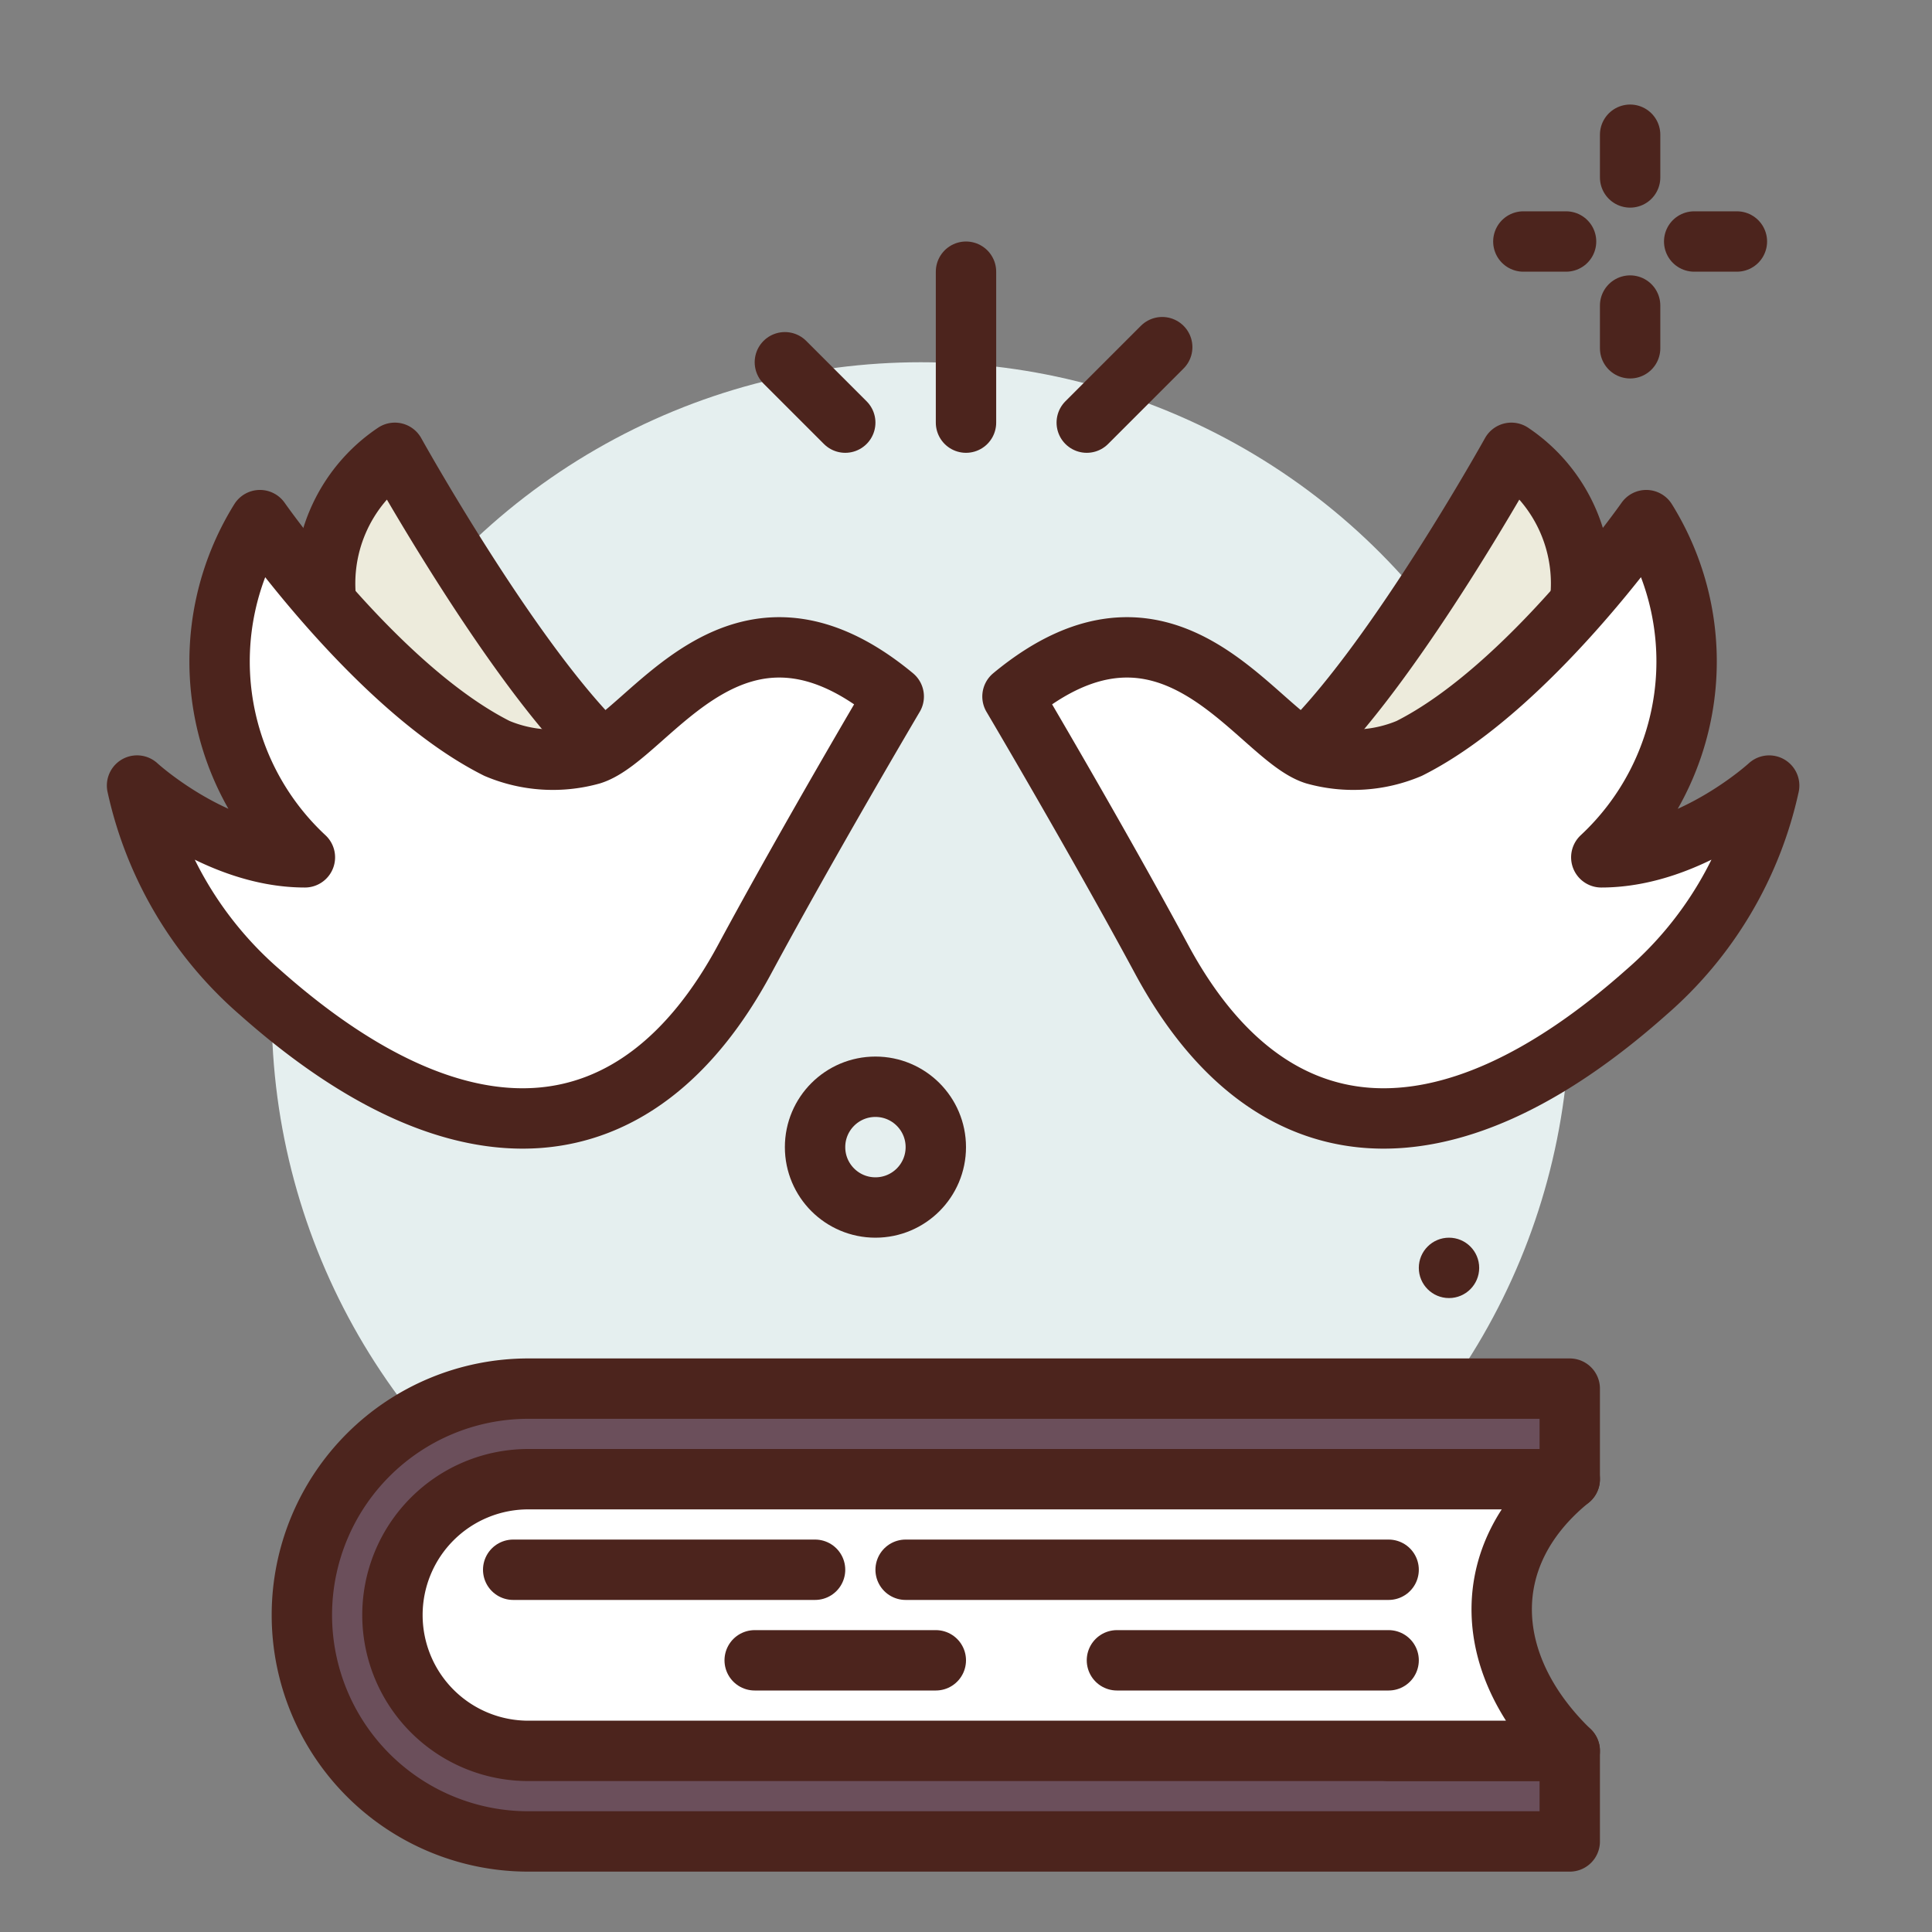 <?xml version="1.0" encoding="utf-8"?><!-- Скачано с сайта svg4.ru / Downloaded from svg4.ru -->
<svg width="800px" height="800px" viewBox="0 0 64 64" xmlns="http://www.w3.org/2000/svg">
<rect x="0" y="0" width="64" height="64" fill="#808080" stroke="none"/>
<title>book</title>
<g id="book">
<circle cx="30.5" cy="33.5" r="21.5" style="fill:#e5efef"/>
<path d="M46,58V49h6V46H17.5a7.5,7.5,0,0,0,0,15H52V58Z" style="fill:#6b4f5b;stroke:#4c241d;stroke-linecap:round;stroke-linejoin:round;stroke-width:2px"/>
<path d="M52,58H17.5A4.5,4.5,0,0,1,13,53.5h0A4.5,4.5,0,0,1,17.5,49H52C48.866,51.547,49.126,55.223,52,58Z" style="fill:#ffffff;stroke:#4c241d;stroke-linecap:round;stroke-linejoin:round;stroke-width:2px"/>
<path d="M10.846,20.213A5.21,5.21,0,0,1,13.08,15s3.723,6.7,6.7,9.68c0,0-5.957,5.213-8.191-.744Z" style="fill:#edebdc;stroke:#4c241d;stroke-linecap:round;stroke-linejoin:round;stroke-width:2px"/>
<path d="M29.606,23.072s-2.8,4.735-4.937,8.7c-3.555,6.606-9.355,7.055-16.057,1.1A12.612,12.612,0,0,1,4.54,26.022S7.123,28.4,10.1,28.4a8.863,8.863,0,0,1-1.489-11.17s3.9,5.579,7.852,7.562a4.757,4.757,0,0,0,3.129.2C21.519,24.386,24.365,18.729,29.606,23.072Z" style="fill:#ffffff;stroke:#4c241d;stroke-linecap:round;stroke-linejoin:round;stroke-width:2px"/>
<circle cx="29" cy="38" r="2" style="fill:none;stroke:#4c241d;stroke-linecap:round;stroke-linejoin:round;stroke-width:2px"/>
<circle cx="48" cy="42" r="1" style="fill:#4c241d"/>
<line x1="54" y1="4.463" x2="54" y2="5.878" style="fill:none;stroke:#4c241d;stroke-linecap:round;stroke-linejoin:round;stroke-width:2px"/>
<line x1="54" y1="10.122" x2="54" y2="11.537" style="fill:none;stroke:#4c241d;stroke-linecap:round;stroke-linejoin:round;stroke-width:2px"/>
<line x1="50.463" y1="8" x2="51.878" y2="8" style="fill:none;stroke:#4c241d;stroke-linecap:round;stroke-linejoin:round;stroke-width:2px"/>
<line x1="56.122" y1="8" x2="57.537" y2="8" style="fill:none;stroke:#4c241d;stroke-linecap:round;stroke-linejoin:round;stroke-width:2px"/>
<line x1="46" y1="52" x2="30" y2="52" style="fill:none;stroke:#4c241d;stroke-linecap:round;stroke-linejoin:round;stroke-width:2px"/>
<line x1="37" y1="55" x2="46" y2="55" style="fill:none;stroke:#4c241d;stroke-linecap:round;stroke-linejoin:round;stroke-width:2px"/>
<line x1="17" y1="52" x2="27" y2="52" style="fill:none;stroke:#4c241d;stroke-linecap:round;stroke-linejoin:round;stroke-width:2px"/>
<line x1="25" y1="55" x2="31" y2="55" style="fill:none;stroke:#4c241d;stroke-linecap:round;stroke-linejoin:round;stroke-width:2px"/>
<line x1="32" y1="14" x2="32" y2="9" style="fill:none;stroke:#4c241d;stroke-linecap:round;stroke-linejoin:round;stroke-width:2px"/>
<line x1="28" y1="14" x2="26" y2="12" style="fill:none;stroke:#4c241d;stroke-linecap:round;stroke-linejoin:round;stroke-width:2px"/>
<line x1="36" y1="14" x2="38.5" y2="11.5" style="fill:none;stroke:#4c241d;stroke-linecap:round;stroke-linejoin:round;stroke-width:2px"/>
<path d="M52.3,20.213A5.21,5.21,0,0,0,50.066,15s-3.723,6.7-6.7,9.68c0,0,5.958,5.213,8.191-.744Z" style="fill:#edebdc;stroke:#4c241d;stroke-linecap:round;stroke-linejoin:round;stroke-width:2px"/>
<path d="M33.54,23.072s2.8,4.735,4.937,8.7c3.555,6.606,9.355,7.055,16.057,1.1a12.612,12.612,0,0,0,4.072-6.849S56.023,28.4,53.045,28.4a8.863,8.863,0,0,0,1.489-11.17s-3.905,5.579-7.852,7.562a4.757,4.757,0,0,1-3.129.2C41.627,24.386,38.781,18.729,33.54,23.072Z" style="fill:#ffffff;stroke:#4c241d;stroke-linecap:round;stroke-linejoin:round;stroke-width:2px"/>
</g>
</svg>